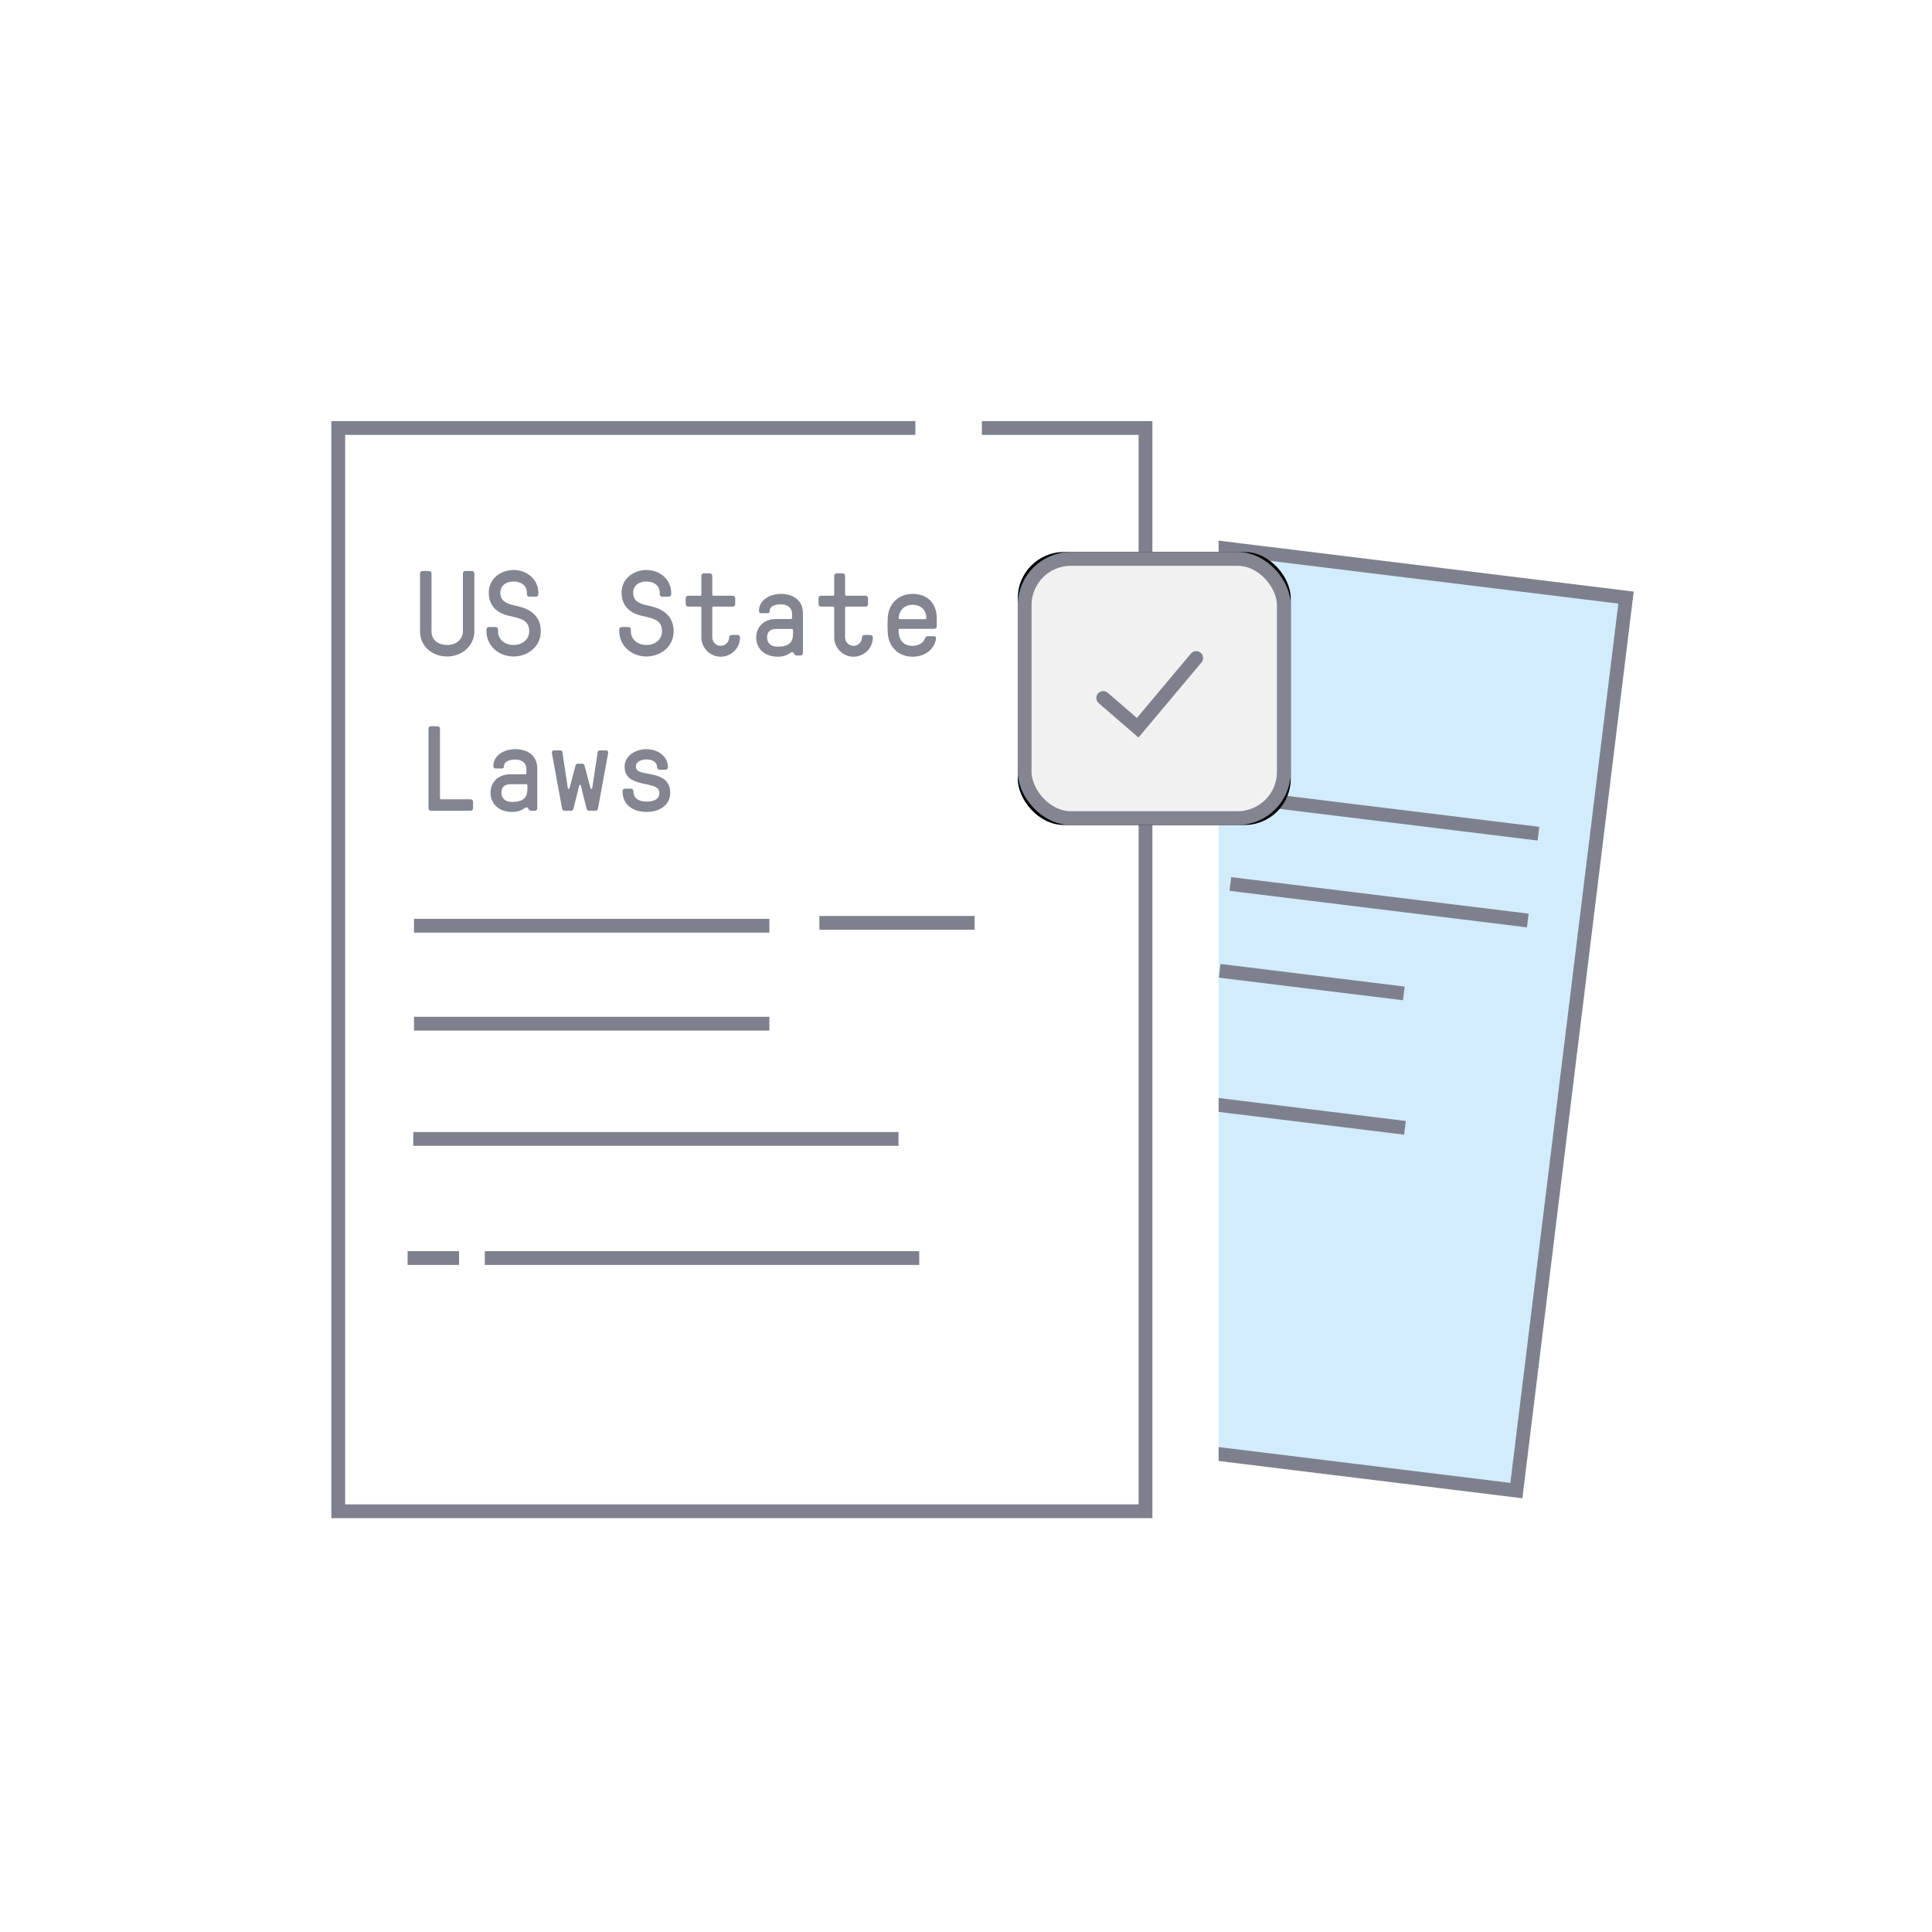 <?xml version="1.0" encoding="UTF-8"?>
<svg width="112px" height="112px" viewBox="0 0 112 112" version="1.1" xmlns="http://www.w3.org/2000/svg" xmlns:xlink="http://www.w3.org/1999/xlink">
    <title>us_state_laws_150</title>
    <defs>
        <rect id="path-1" x="39.391" y="7.189" width="15.826" height="15.826" rx="2.679"></rect>
        <filter x="-28.4%" y="-28.4%" width="156.9%" height="156.9%" filterUnits="objectBoundingBox" id="filter-2">
            <feMorphology radius="1.5" operator="dilate" in="SourceAlpha" result="shadowSpreadOuter1"></feMorphology>
            <feOffset dx="0" dy="0" in="shadowSpreadOuter1" result="shadowOffsetOuter1"></feOffset>
            <feComposite in="shadowOffsetOuter1" in2="SourceAlpha" operator="out" result="shadowOffsetOuter1"></feComposite>
            <feColorMatrix values="0 0 0 0 1   0 0 0 0 1   0 0 0 0 1  0 0 0 1 0" type="matrix" in="shadowOffsetOuter1"></feColorMatrix>
        </filter>
    </defs>
    <g id="us_state_laws_150" stroke="none" stroke-width="1" fill="none" fill-rule="evenodd">
        <g id="Group-5" transform="translate(19.609, 24.811)">
            <g id="Group-7">
                <g id="Group-6" transform="translate(29.477, 0)">
                    <g id="Group-3" transform="translate(22.811, 33.36) rotate(7) translate(-22.811, -33.36) translate(3.08, 6.882)">
                        <g id="Group-20" transform="translate(19.647, 22.21) rotate(-360) translate(-19.647, -22.21) translate(3.863, 9.534)"></g>
                        <path d="M39.062,0.4 L39.062,52.556 L2.7,52.556 C2.065,52.556 1.49,52.299 1.074,51.882 C0.657,51.466 0.4,50.891 0.4,50.256 L0.4,0.4 L39.062,0.4 Z" id="Rectangle" stroke="#7E818D" stroke-width="0.8" fill="#D2ECFE"></path>
                        <g id="Group" transform="translate(4.426, 8.407)">
                            <g id="Group-12" transform="translate(-0, -0)">
                                <g id="Group-4" transform="translate(0, 0)">
                                    <g id="Group-2" transform="translate(0, 0)"></g>
                                </g>
                            </g>
                            <line x1="13.893" y1="6.197" x2="31.266" y2="6.197" id="Stroke-3" stroke="#7E818D" stroke-width="0.8"></line>
                            <line x1="13.893" y1="11.267" x2="31.266" y2="11.267" id="Stroke-5" stroke="#7E818D" stroke-width="0.8"></line>
                            <line x1="13.893" y1="16.338" x2="24.648" y2="16.338" id="Stroke-7" stroke="#7E818D" stroke-width="0.8"></line>
                            <line x1="4.423" y1="24.064" x2="25.662" y2="24.064" id="Stroke-9" stroke="#7E818D" stroke-width="0.8"></line>
                            <line x1="0.65" y1="24.064" x2="3.166" y2="24.064" id="Stroke-11" stroke="#7E818D"></line>
                        </g>
                    </g>
                    <rect id="Rectangle-2" fill="#FFFFFF" x="16.186" y="0" width="5.372" height="67.105"></rect>
                </g>
                <g id="Group-3" transform="translate(0, 0)">
                    <g id="Group-20" transform="translate(23.299, 26.338) rotate(-360) translate(-23.299, -26.338) translate(4.58, 11.306)"></g>
                    <polyline id="Rectangle" stroke="#7E818D" stroke-width="0.8" fill="#FFFFFF" points="37.312 -2.99175889e-15 46.797 -2.99175889e-15 46.797 62.799 0 62.799 0 -2.99175889e-15 33.455 -2.84217094e-14"></polyline>
                    <g id="Group" transform="translate(4.02, 9.97)">
                        <g id="Group-12" transform="translate(1.229, 0)">
                            <g id="Group-4" transform="translate(0, 0)">
                                <g id="Group-2" transform="translate(0, 0)"></g>
                            </g>
                        </g>
                        <line x1="0.371" y1="18.885" x2="20.973" y2="18.885" id="Stroke-3" stroke="#7E818D" stroke-width="0.8"></line>
                        <line x1="23.871" y1="18.719" x2="32.871" y2="18.719" id="Stroke-3" stroke="#7E818D" stroke-width="0.8"></line>
                        <line x1="0.371" y1="24.563" x2="20.973" y2="24.563" id="Stroke-5" stroke="#7E818D" stroke-width="0.8"></line>
                        <line x1="0.329" y1="31.244" x2="28.458" y2="31.244" id="Stroke-7" stroke="#7E818D" stroke-width="0.8"></line>
                        <line x1="4.474" y1="38.149" x2="29.66" y2="38.149" id="Stroke-9" stroke="#7E818D" stroke-width="0.8"></line>
                        <line x1="0" y1="38.149" x2="2.983" y2="38.149" id="Stroke-11" stroke="#7E818D" stroke-width="0.8"></line>
                    </g>
                </g>
            </g>
            <g id="Rectangle-15">
                <use fill="black" fill-opacity="1" filter="url(#filter-2)" xlink:href="#path-1"></use>
                <rect stroke="#838591" stroke-width="0.8" stroke-linejoin="square" fill="#F1F1F1" fill-rule="evenodd" x="39.791" y="7.589" width="15.026" height="15.026" rx="2.679"></rect>
            </g>
            <polyline id="Rectangle-10" stroke="#7E818D" stroke-width="0.8" stroke-linecap="round" transform="translate(47.029, 14.508) rotate(-50) translate(-47.029, -14.508) " points="49.667 15.827 44.391 15.827 44.429 13.189"></polyline>
            <g id="US-State-Laws" transform="translate(4.741, 8.233)" fill="#838591" fill-rule="nonzero">
                <path d="M0.665,0.196 C0.665,0.119 0.602,0.056 0.525,0.056 L0.14,0.056 C0.063,0.056 0,0.119 0,0.196 L0,3.556 C0,4.396 0.672,5.012 1.575,5.012 C2.422,5.012 3.15,4.396 3.15,3.556 L3.15,0.196 C3.15,0.119 3.087,0.056 3.01,0.056 L2.625,0.056 C2.548,0.056 2.485,0.119 2.485,0.196 L2.485,3.556 C2.485,4.004 2.107,4.347 1.575,4.347 C1.12,4.347 0.665,4.116 0.665,3.556 L0.665,0.196 Z" id="Path"></path>
                <path d="M6.328,3.556 C6.328,4.004 5.95,4.347 5.425,4.347 C4.9,4.347 4.522,4.011 4.522,3.556 L4.522,3.444 C4.522,3.367 4.459,3.304 4.382,3.304 L3.99,3.304 C3.913,3.304 3.85,3.367 3.85,3.444 L3.85,3.556 C3.85,4.354 4.522,5.012 5.425,5.012 C6.237,5.012 7,4.452 7,3.556 C7,2.751 6.51,2.303 5.705,2.107 C5.25,1.995 4.655,1.932 4.655,1.316 C4.655,0.917 4.97,0.665 5.425,0.665 C5.782,0.665 6.195,0.847 6.195,1.316 L6.195,1.407 C6.195,1.484 6.258,1.547 6.335,1.547 L6.72,1.547 C6.797,1.547 6.86,1.484 6.86,1.407 L6.86,1.316 C6.86,0.595 6.251,0 5.425,0 C4.704,0 3.983,0.476 3.983,1.316 C3.983,2.086 4.48,2.506 5.152,2.653 C5.859,2.814 6.328,2.905 6.328,3.556 Z" id="Path"></path>
                <path d="M14.028,3.556 C14.028,4.004 13.65,4.347 13.125,4.347 C12.6,4.347 12.222,4.011 12.222,3.556 L12.222,3.444 C12.222,3.367 12.159,3.304 12.082,3.304 L11.69,3.304 C11.613,3.304 11.55,3.367 11.55,3.444 L11.55,3.556 C11.55,4.354 12.222,5.012 13.125,5.012 C13.937,5.012 14.7,4.452 14.7,3.556 C14.7,2.751 14.21,2.303 13.405,2.107 C12.95,1.995 12.355,1.932 12.355,1.316 C12.355,0.917 12.67,0.665 13.125,0.665 C13.482,0.665 13.895,0.847 13.895,1.316 L13.895,1.407 C13.895,1.484 13.958,1.547 14.035,1.547 L14.42,1.547 C14.497,1.547 14.56,1.484 14.56,1.407 L14.56,1.316 C14.56,0.595 13.951,0 13.125,0 C12.404,0 11.683,0.476 11.683,1.316 C11.683,2.086 12.18,2.506 12.852,2.653 C13.559,2.814 14.028,2.905 14.028,3.556 Z" id="Path"></path>
                <path d="M16.94,2.191 C16.94,2.149 16.968,2.121 17.01,2.121 L18.13,2.121 C18.207,2.121 18.27,2.058 18.27,1.981 L18.27,1.631 C18.27,1.554 18.207,1.491 18.13,1.491 L17.01,1.491 C16.968,1.491 16.94,1.463 16.94,1.421 L16.94,0.336 C16.94,0.259 16.877,0.196 16.8,0.196 L16.45,0.196 C16.373,0.196 16.31,0.259 16.31,0.336 L16.31,1.421 C16.31,1.463 16.282,1.491 16.24,1.491 L15.54,1.491 C15.463,1.491 15.4,1.554 15.4,1.631 L15.4,1.981 C15.4,2.058 15.463,2.121 15.54,2.121 L16.24,2.121 C16.282,2.121 16.31,2.149 16.31,2.191 L16.31,3.906 C16.31,4.522 16.814,5.026 17.43,5.026 C18.046,5.026 18.55,4.522 18.55,3.906 C18.55,3.829 18.487,3.766 18.41,3.766 L18.06,3.766 C17.983,3.766 17.92,3.829 17.92,3.906 C17.92,4.158 17.717,4.396 17.43,4.396 C17.143,4.396 16.94,4.158 16.94,3.906 L16.94,2.191 Z" id="Path"></path>
                <path d="M21.553,3.416 C21.595,3.416 21.623,3.444 21.623,3.486 L21.623,3.71 C21.623,4.186 21.385,4.445 20.741,4.445 C20.335,4.445 20.118,4.242 20.118,3.899 C20.118,3.605 20.286,3.416 20.643,3.416 L21.553,3.416 Z M20.916,1.988 C21.273,1.988 21.567,2.163 21.567,2.541 L21.567,2.772 C21.567,2.814 21.539,2.842 21.497,2.842 L20.643,2.842 C19.908,2.842 19.488,3.325 19.488,3.906 C19.488,4.501 19.901,5.026 20.762,5.026 C21.28,5.026 21.455,4.76 21.581,4.76 C21.651,4.76 21.679,4.851 21.721,4.907 C21.749,4.942 21.777,4.956 21.819,4.956 L22.057,4.956 C22.134,4.956 22.197,4.893 22.197,4.816 L22.197,2.506 C22.197,1.729 21.602,1.386 20.916,1.386 C20.321,1.386 19.649,1.715 19.649,2.366 C19.649,2.45 19.684,2.506 19.789,2.506 L20.104,2.506 C20.167,2.506 20.265,2.506 20.265,2.387 C20.265,2.051 20.685,1.988 20.916,1.988 Z" id="Shape"></path>
                <path d="M24.64,2.191 C24.64,2.149 24.668,2.121 24.71,2.121 L25.83,2.121 C25.907,2.121 25.97,2.058 25.97,1.981 L25.97,1.631 C25.97,1.554 25.907,1.491 25.83,1.491 L24.71,1.491 C24.668,1.491 24.64,1.463 24.64,1.421 L24.64,0.336 C24.64,0.259 24.577,0.196 24.5,0.196 L24.15,0.196 C24.073,0.196 24.01,0.259 24.01,0.336 L24.01,1.421 C24.01,1.463 23.982,1.491 23.94,1.491 L23.24,1.491 C23.163,1.491 23.1,1.554 23.1,1.631 L23.1,1.981 C23.1,2.058 23.163,2.121 23.24,2.121 L23.94,2.121 C23.982,2.121 24.01,2.149 24.01,2.191 L24.01,3.906 C24.01,4.522 24.514,5.026 25.13,5.026 C25.746,5.026 26.25,4.522 26.25,3.906 C26.25,3.829 26.187,3.766 26.11,3.766 L25.76,3.766 C25.683,3.766 25.62,3.829 25.62,3.906 C25.62,4.158 25.417,4.396 25.13,4.396 C24.843,4.396 24.64,4.158 24.64,3.906 L24.64,2.191 Z" id="Path"></path>
                <path d="M27.741,3.479 C27.741,3.437 27.769,3.409 27.811,3.409 L29.813,3.409 C29.89,3.409 29.953,3.346 29.953,3.269 L29.953,2.786 C29.953,1.911 29.4,1.386 28.553,1.386 C27.713,1.386 27.174,1.981 27.118,2.716 C27.097,2.996 27.097,3.416 27.118,3.696 C27.174,4.431 27.713,5.026 28.553,5.026 C29.281,5.026 29.827,4.585 29.911,3.976 C29.925,3.878 29.862,3.836 29.792,3.836 L29.435,3.836 C29.372,3.836 29.302,3.864 29.274,3.955 C29.19,4.214 28.917,4.396 28.553,4.396 C28.07,4.396 27.741,4.116 27.741,3.479 Z M27.755,2.779 C27.755,2.352 28.077,2.016 28.56,2.016 C28.994,2.016 29.351,2.296 29.351,2.779 C29.351,2.821 29.323,2.849 29.281,2.849 L27.825,2.849 C27.783,2.849 27.755,2.821 27.755,2.779 Z" id="Shape"></path>
                <path d="M1.155,9.196 C1.155,9.119 1.092,9.056 1.015,9.056 L0.63,9.056 C0.553,9.056 0.49,9.119 0.49,9.196 L0.49,13.816 C0.49,13.893 0.553,13.956 0.63,13.956 L2.933,13.956 C3.01,13.956 3.073,13.893 3.073,13.816 L3.073,13.431 C3.073,13.354 3.01,13.291 2.933,13.291 L1.225,13.291 C1.183,13.291 1.155,13.263 1.155,13.221 L1.155,9.196 Z" id="Path"></path>
                <path d="M6.153,12.416 C6.195,12.416 6.223,12.444 6.223,12.486 L6.223,12.71 C6.223,13.186 5.985,13.445 5.341,13.445 C4.935,13.445 4.718,13.242 4.718,12.899 C4.718,12.605 4.886,12.416 5.243,12.416 L6.153,12.416 Z M5.516,10.988 C5.873,10.988 6.167,11.163 6.167,11.541 L6.167,11.772 C6.167,11.814 6.139,11.842 6.097,11.842 L5.243,11.842 C4.508,11.842 4.088,12.325 4.088,12.906 C4.088,13.501 4.501,14.026 5.362,14.026 C5.88,14.026 6.055,13.76 6.181,13.76 C6.251,13.76 6.279,13.851 6.321,13.907 C6.349,13.942 6.377,13.956 6.419,13.956 L6.657,13.956 C6.734,13.956 6.797,13.893 6.797,13.816 L6.797,11.506 C6.797,10.729 6.202,10.386 5.516,10.386 C4.921,10.386 4.249,10.715 4.249,11.366 C4.249,11.45 4.284,11.506 4.389,11.506 L4.704,11.506 C4.767,11.506 4.865,11.506 4.865,11.387 C4.865,11.051 5.285,10.988 5.516,10.988 Z" id="Shape"></path>
                <path d="M9.149,11.226 C9.086,11.226 9.037,11.254 9.016,11.331 L8.666,12.647 C8.652,12.703 8.575,12.703 8.568,12.647 L8.253,10.561 C8.239,10.484 8.183,10.456 8.12,10.456 L7.777,10.456 C7.665,10.456 7.63,10.547 7.644,10.617 L8.239,13.851 C8.253,13.921 8.309,13.956 8.372,13.956 L8.757,13.956 C8.82,13.956 8.869,13.921 8.89,13.851 L9.233,12.486 C9.247,12.437 9.303,12.437 9.317,12.486 L9.66,13.851 C9.681,13.921 9.73,13.956 9.793,13.956 L10.178,13.956 C10.241,13.956 10.297,13.921 10.311,13.851 L10.906,10.617 C10.92,10.547 10.885,10.456 10.773,10.456 L10.43,10.456 C10.367,10.456 10.311,10.484 10.297,10.561 L9.982,12.647 C9.968,12.703 9.898,12.703 9.884,12.647 L9.534,11.331 C9.513,11.254 9.464,11.226 9.401,11.226 L9.149,11.226 Z" id="Path"></path>
                <path d="M11.739,12.815 C11.739,13.676 12.425,14.026 13.125,14.026 C13.853,14.026 14.504,13.655 14.504,12.906 C14.504,12.024 13.713,11.898 13.125,11.793 C12.782,11.73 12.509,11.653 12.509,11.401 C12.509,11.198 12.691,10.981 13.125,10.981 C13.559,10.981 13.741,11.191 13.741,11.436 C13.741,11.513 13.804,11.576 13.881,11.576 L14.231,11.576 C14.308,11.576 14.371,11.513 14.371,11.436 C14.371,10.771 13.755,10.386 13.125,10.386 C12.488,10.386 11.858,10.771 11.858,11.401 C11.858,12.164 12.551,12.304 13.125,12.423 C13.531,12.507 13.874,12.598 13.874,12.906 C13.874,13.326 13.503,13.424 13.125,13.424 C12.803,13.424 12.369,13.326 12.369,12.815 C12.369,12.738 12.306,12.675 12.229,12.675 L11.879,12.675 C11.802,12.675 11.739,12.738 11.739,12.815 Z" id="Path"></path>
            </g>
        </g>
    </g>
</svg>